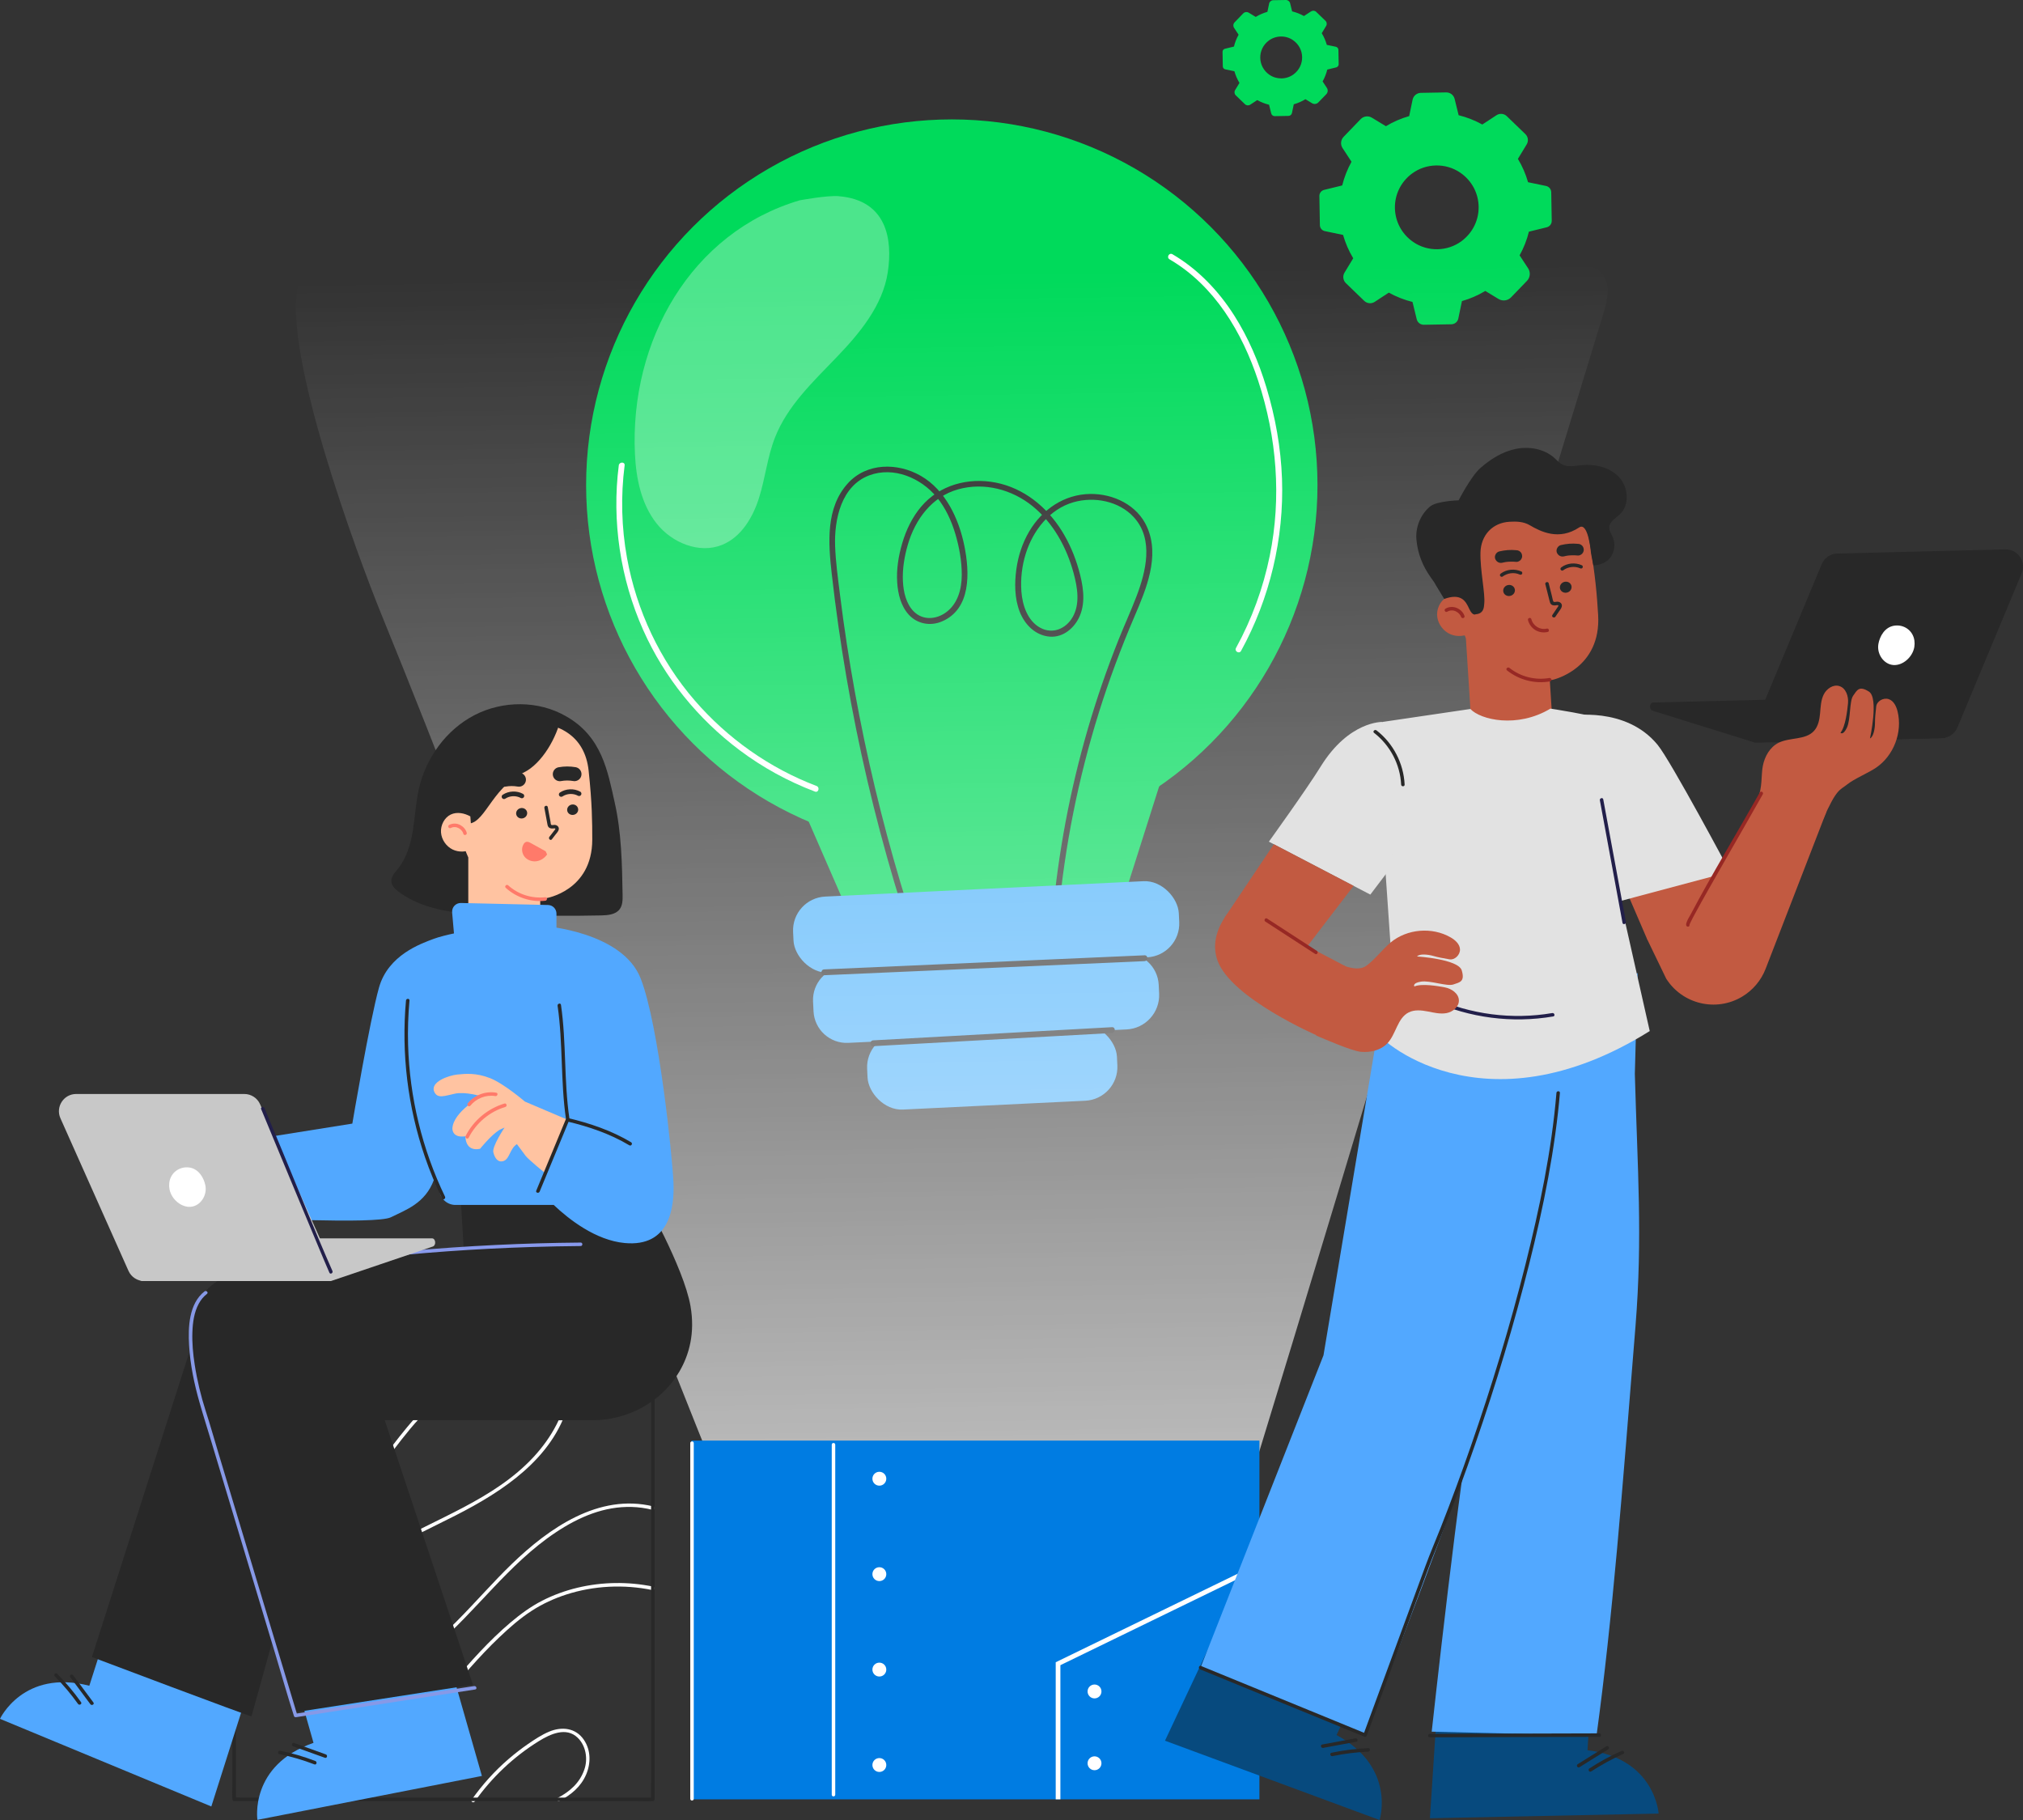 <?xml version="1.0" encoding="UTF-8"?>
<svg xmlns="http://www.w3.org/2000/svg" xmlns:xlink="http://www.w3.org/1999/xlink" id="Capa_2" data-name="Capa 2" viewBox="0 0 769.56 692.31">
  <rect x="0" y="0" width="769.56" height="692.31" fill="#333333" stroke="none"/>
  <defs>
    <style>
      .cls-1 {
        stroke-width: 5.34px;
      }

      .cls-1, .cls-2 {
        stroke: #282828;
        stroke-linecap: round;
        stroke-linejoin: round;
      }

      .cls-1, .cls-2, .cls-3 {
        fill: none;
      }

      .cls-4 {
        fill: url(#Degradado_sin_nombre_3);
      }

      .cls-4, .cls-5, .cls-6, .cls-7, .cls-8, .cls-9, .cls-10, .cls-11, .cls-12, .cls-13, .cls-14, .cls-15, .cls-16, .cls-17, .cls-18, .cls-19, .cls-20 {
        stroke-width: 0px;
      }

      .cls-21 {
        opacity: .3;
      }

      .cls-22 {
        opacity: .68;
      }

      .cls-2, .cls-3 {
        stroke-width: 1.78px;
      }

      .cls-3 {
        stroke: #fff;
        stroke-miterlimit: 10;
      }

      .cls-5 {
        fill: #4bb1fb;
      }

      .cls-6 {
        fill: #282828;
      }

      .cls-7 {
        fill: #8899ec;
      }

      .cls-8 {
        fill: #52a8ff;
      }

      .cls-9 {
        fill: #8799e7;
      }

      .cls-10 {
        fill: #972824;
      }

      .cls-11 {
        fill: #074a7e;
      }

      .cls-12 {
        fill: #221f4a;
      }

      .cls-13 {
        fill: #c8c8c8;
      }

      .cls-14 {
        fill: #c25a41;
      }

      .cls-15 {
        fill: #ff7a6a;
      }

      .cls-16 {
        fill: #fff;
      }

      .cls-17 {
        fill: #e2e2e2;
      }

      .cls-18 {
        fill: #ffc3a1;
      }

      .cls-19 {
        fill: #00da5b;
      }

      .cls-20 {
        fill: #007ce2;
      }
    </style>
    <linearGradient id="Degradado_sin_nombre_3" data-name="Degradado sin nombre 3" x1="368" y1="568.96" x2="361.94" y2="103.83" gradientUnits="userSpaceOnUse">
      <stop offset="0" stop-color="#fff"></stop>
      <stop offset="1" stop-color="#fff" stop-opacity="0"></stop>
    </linearGradient>
  </defs>
  <g id="Capa_1-2" data-name="Capa 1">
    <g>
      <path class="cls-19" d="M527.18,48.02c2.81-1.7,5.79-2.98,8.88-3.86l1.3-6.24c.31-1.49,1.61-2.57,3.13-2.6l9.64-.17c1.52-.03,2.86,1,3.22,2.48l1.52,6.19c3.11.77,6.14,1.95,9.01,3.54l5.4-3.54c1.23-.81,2.86-.65,3.92.37l7.06,6.82c1.06,1.02,1.27,2.64.51,3.9l-3.35,5.52c1.7,2.81,2.98,5.8,3.86,8.88l6.83,1.42c1.15.24,1.97,1.24,1.99,2.41l.19,10.84c.02,1.17-.77,2.2-1.91,2.48l-6.77,1.66c-.77,3.11-1.95,6.14-3.54,9.01l3.24,4.94c.98,1.5.8,3.48-.45,4.77l-6.05,6.27c-1.25,1.29-3.22,1.55-4.75.62l-5.05-3.06c-2.81,1.7-5.8,2.98-8.88,3.86l-1.38,6.63c-.26,1.26-1.36,2.17-2.65,2.19l-10.45.18c-1.29.02-2.42-.85-2.72-2.1l-1.61-6.58c-3.11-.77-6.14-1.95-9.01-3.54l-5.35,3.5c-1.26.83-2.93.67-4.01-.38l-6.97-6.73c-1.09-1.05-1.3-2.71-.52-4l3.31-5.46c-1.7-2.81-2.98-5.8-3.86-8.88l-6.94-1.45c-1.08-.22-1.86-1.16-1.88-2.27l-.19-11.08c-.02-1.1.73-2.07,1.79-2.33l6.89-1.69c.77-3.11,1.95-6.14,3.54-9.01l-3.41-5.21c-.88-1.34-.71-3.11.4-4.27l6.5-6.74c1.11-1.15,2.88-1.38,4.25-.55l5.33,3.23h0ZM537.13,66.02c-8.86,6.6-8.62,19.74.46,26.02,5.5,3.81,13.03,3.67,18.39-.32,8.86-6.6,8.63-19.74-.46-26.02-5.5-3.8-13.03-3.67-18.39.33Z"></path>
      <path class="cls-19" d="M477.69,6.43c1.4-.85,2.9-1.49,4.44-1.93l.65-3.12c.15-.75.81-1.28,1.57-1.3L489.16,0c.76-.01,1.43.5,1.61,1.24l.76,3.09c1.56.38,3.07.97,4.5,1.77l2.7-1.77c.62-.4,1.43-.33,1.96.18l3.53,3.41c.53.51.63,1.32.25,1.95l-1.67,2.76c.85,1.4,1.49,2.9,1.93,4.44l3.41.71c.57.12.99.62,1,1.2l.1,5.42c.01.59-.39,1.1-.95,1.24l-3.39.83c-.38,1.56-.97,3.07-1.77,4.5l1.62,2.47c.49.75.4,1.74-.22,2.39l-3.03,3.13c-.62.65-1.61.77-2.38.31l-2.52-1.53c-1.4.85-2.9,1.49-4.44,1.93l-.69,3.32c-.13.63-.68,1.08-1.32,1.1l-5.22.09c-.64.01-1.21-.42-1.36-1.05l-.81-3.29c-1.56-.38-3.07-.97-4.5-1.77l-2.67,1.75c-.63.41-1.46.34-2.01-.19l-3.48-3.36c-.54-.52-.65-1.35-.26-2l1.66-2.73c-.85-1.4-1.49-2.9-1.93-4.44l-3.47-.72c-.54-.11-.93-.58-.94-1.13l-.1-5.54c0-.55.36-1.03.9-1.16l3.44-.84c.38-1.56.97-3.07,1.77-4.5l-1.71-2.6c-.44-.67-.36-1.56.2-2.13l3.25-3.37c.56-.58,1.44-.69,2.12-.28l2.66,1.61h0ZM482.66,15.43c-4.43,3.3-4.31,9.87.23,13.01,2.75,1.9,6.51,1.84,9.2-.16,4.43-3.3,4.31-9.87-.23-13.01-2.75-1.9-6.51-1.84-9.2.16Z"></path>
      <g>
        <g>
          <path class="cls-5" d="M428.53,391.58l-105.84,5.11c-6.96.34-12.88-5.04-13.22-12l-.18-3.74c-.34-6.96,5.04-12.88,12-13.22l106.27-5.13c6.96-.34,12.88,5.04,13.22,12l.16,3.31c.35,7.2-5.21,13.32-12.41,13.67Z"></path>
          <rect class="cls-5" x="329.86" y="391.43" width="95.14" height="28.99" rx="12.84" ry="12.84" transform="translate(-19.15 18.69) rotate(-2.77)"></rect>
          <circle class="cls-19" cx="362.07" cy="184.53" r="139.11"></circle>
          <polygon class="cls-19" points="305.15 306.81 327.53 358.18 424.01 352.5 444.88 286.73 305.15 306.81"></polygon>
          <path class="cls-6" d="M348.12,353.64c-7.75-23.65-14.21-47.72-19.33-72.08-2.56-12.18-4.78-24.43-6.67-36.73-.95-6.21-1.82-12.43-2.59-18.67s-1.64-12.35-1.85-18.55c-.34-10.09,2.35-22.81,13.02-26.8,9.24-3.45,19.58.99,25.6,8.25,3.33,4.02,5.56,8.87,7.06,13.84s2.54,10.57,2.5,15.92-1.53,10.88-6.03,14.14c-3.72,2.7-8.76,3.07-12.18-.32-2.96-2.93-3.96-7.44-4.17-11.46-.25-4.71.56-9.54,1.88-14.05,2.81-9.58,9.13-18.2,19.1-20.99s20.54.08,28.31,6.37c7.93,6.42,13.03,15.77,15.65,25.53,1.43,5.32,2.52,11.57-.34,16.63-2.55,4.51-7.66,6.71-12.41,4.09s-6.75-8.5-7.13-13.83c-.34-4.84.23-9.73,1.68-14.36,2.73-8.74,9.05-16.93,18.14-19.53,7.85-2.25,17.29-.48,22.94,5.68,7.7,8.38,4.62,20.73,1,30.2-2.1,5.5-4.57,10.85-6.75,16.32-2.24,5.61-4.35,11.28-6.32,16.99-7.84,22.79-13.47,46.33-16.78,70.2-.8,5.78-1.47,11.57-2,17.38-.13,1.42,2.09,1.42,2.22,0,2.39-25.98,7.53-51.7,15.3-76.61,3.89-12.47,8.46-24.7,13.6-36.7,4.44-10.36,9.71-22.8,4.82-33.94-3.68-8.41-12.79-12.79-21.67-12.67-9.83.13-18.22,5.85-23.15,14.18-2.6,4.38-4.23,9.33-4.93,14.37-.74,5.29-.71,11.12,1.23,16.16s6.04,9.16,11.53,9.57c5.14.38,9.47-3.41,11.38-7.93,2.37-5.62,1.15-12.06-.46-17.71-1.47-5.14-3.6-10.13-6.44-14.66-5.69-9.06-14.38-16.18-25.03-18.29-10.49-2.07-21.48.87-28.48,9.2-3.36,4-5.66,8.79-7.13,13.78s-2.26,9.98-1.94,14.97c.28,4.34,1.4,8.97,4.39,12.27,3.19,3.52,8.16,4.44,12.5,2.64,11.36-4.72,10.69-18.85,8.65-28.87s-7.04-21.1-16.56-26.57c-8.81-5.06-20.56-5.05-27.73,2.83-8.48,9.32-7.47,22.66-6.17,34.26,1.49,13.26,3.37,26.47,5.63,39.62,4.52,26.26,10.58,52.25,18.15,77.8,1.86,6.27,3.81,12.52,5.85,18.73.44,1.35,2.59.77,2.14-.59h0Z"></path>
          <rect class="cls-5" x="301.67" y="338.12" width="146.9" height="28.99" rx="12.84" ry="12.84" transform="translate(-16.58 18.52) rotate(-2.77)"></rect>
          <path class="cls-6" d="M313.52,370.96c31.63-1.39,63.27-2.78,94.9-4.17,8.99-.4,17.98-.79,26.97-1.19,1.43-.06,1.43-2.29,0-2.22-31.63,1.39-63.27,2.78-94.9,4.17-8.99.4-17.98.79-26.97,1.19-1.43.06-1.43,2.29,0,2.22h0Z"></path>
          <path class="cls-6" d="M332.17,397.95c23.62-1.3,47.25-2.61,70.87-3.91,6.65-.37,13.31-.73,19.96-1.1,1.42-.08,1.43-2.3,0-2.22-23.62,1.3-47.25,2.61-70.87,3.91-6.65.37-13.31.73-19.96,1.1-1.42.08-1.43,2.3,0,2.22h0Z"></path>
          <path class="cls-16" d="M444.88,98.63c17.1,9.98,27.68,27.84,33.74,46.21,7.08,21.46,8.93,44.45,4.39,66.63-2.5,12.24-6.82,24.06-12.83,35.01-.69,1.26,1.23,2.38,1.92,1.12,10.93-19.92,16.39-42.77,15.58-65.49-.42-11.75-2.53-23.47-5.93-34.72-2.9-9.61-6.88-18.98-12.29-27.46-5.99-9.38-13.81-17.59-23.46-23.23-1.24-.72-2.36,1.2-1.12,1.92h0Z"></path>
          <g class="cls-21">
            <path class="cls-16" d="M319.14,74.64c18.11,1.52,20.52,16.28,18.57,28.97-1.95,12.69-10.7,23.17-19.6,32.42-8.9,9.25-18.58,18.39-23.28,30.34-2.89,7.35-3.7,15.34-6.05,22.87-2.35,7.54-6.8,15.08-14.12,18.03-8.68,3.5-19.08-.8-24.88-8.14-5.81-7.34-7.79-17.01-8.24-26.36-2.07-43.06,21.34-84.4,62.69-96.58,0,0,10.39-1.94,14.9-1.57Z"></path>
          </g>
        </g>
        <g class="cls-22">
          <path class="cls-4" d="M610.84,106.54c-2.06-5.4-7.63-5.96-12.2-5.78l-485.2,8.11c-6.14,24.66,22.37,102.08,31.69,124.93,45.37,111.32,83.76,220.51,129.13,331.84l200.06,1.94c46.98-153.19,88.52-294.68,135.49-447.87,1.3-4.22,2.58-9.1,1.03-13.17Z"></path>
        </g>
        <g>
          <rect class="cls-20" x="263.05" y="547.98" width="216.04" height="136.46"></rect>
          <path class="cls-16" d="M316.4,549.54v133.13c0,.86,1.33.86,1.33,0v-51.86c0-17.29,0-34.57,0-51.86,0-9.81,0-19.61,0-29.42,0-.86-1.33-.86-1.33,0h0Z"></path>
          <polyline class="cls-3" points="402.49 684.44 402.49 632.85 479.09 595.59"></polyline>
          <path class="cls-16" d="M262.58,548.93v135.31c0,.86,1.33.86,1.33,0v-135.31c0-.86-1.33-.86-1.33,0h0Z"></path>
          <g>
            <path class="cls-16" d="M337.15,562.48c0,1.46-1.18,2.64-2.64,2.64s-2.64-1.18-2.64-2.64,1.18-2.64,2.64-2.64,2.64,1.18,2.64,2.64Z"></path>
            <path class="cls-16" d="M337.15,598.78c0,1.46-1.18,2.64-2.64,2.64s-2.64-1.18-2.64-2.64,1.18-2.64,2.64-2.64,2.64,1.18,2.64,2.64Z"></path>
            <path class="cls-16" d="M337.15,635.08c0,1.46-1.18,2.64-2.64,2.64s-2.64-1.18-2.64-2.64,1.18-2.64,2.64-2.64,2.64,1.18,2.64,2.64Z"></path>
            <path class="cls-16" d="M337.15,671.38c0,1.46-1.18,2.64-2.64,2.64s-2.64-1.18-2.64-2.64,1.18-2.64,2.64-2.64,2.64,1.18,2.64,2.64Z"></path>
            <path class="cls-16" d="M419,670.72c0,1.46-1.18,2.64-2.64,2.64s-2.64-1.18-2.64-2.64,1.18-2.64,2.64-2.64,2.64,1.18,2.64,2.64Z"></path>
            <path class="cls-16" d="M419,643.4c0,1.46-1.18,2.64-2.64,2.64s-2.64-1.18-2.64-2.64,1.18-2.64,2.64-2.64,2.64,1.18,2.64,2.64Z"></path>
          </g>
        </g>
        <path class="cls-16" d="M235.39,177.02c-2.72,21.24.59,43.1,9.29,62.65,8.04,18.07,20.83,33.8,36.63,45.66,8.78,6.59,18.46,11.89,28.72,15.78,1.34.51,1.92-1.64.59-2.14-17.84-6.76-33.85-18.08-46.32-32.5-13.29-15.37-22.15-34.26-25.78-54.24-2.11-11.6-2.41-23.51-.91-35.21.18-1.42-2.04-1.4-2.22,0h0Z"></path>
      </g>
      <g>
        <path class="cls-16" d="M97.68,580c12.27,4.61,25.68-.91,35.07-9.05,10.44-9.05,17.39-21.23,26.69-31.32,5.16-5.6,11.1-10.63,18.18-13.6.78-.33.44-1.62-.35-1.29-12.13,5.09-20.58,15.5-28.38,25.68-8.16,10.66-16.68,22.2-29.56,27.38-6.78,2.73-14.34,3.52-21.28.91-.8-.3-1.15.99-.35,1.29h0Z"></path>
        <path class="cls-16" d="M216.16,527.34c-1.08,10.21-6.31,19.44-13.19,26.88-7.5,8.1-16.91,14-26.6,19.13-18.84,9.97-40.23,17.89-53.68,35.33-5.58,7.24-10.75,18.55-4.36,26.91,5.12,6.7,14.74,6.9,22.22,4.99,9.32-2.37,17.75-8.28,24.96-14.44,7.86-6.7,14.78-14.42,21.88-21.9,7.36-7.76,15.01-15.33,23.94-21.29s18.53-10.03,29.03-9.73c2.64.07,5.24.45,7.8,1.08.83.2,1.19-1.08.35-1.29-20.72-5.06-39.68,8.25-53.84,21.92s-26.93,31.19-45.21,40.67c-7.47,3.88-17.39,6.91-25.47,2.93-4.2-2.07-6.89-6.14-7.21-10.82-.35-5.2,1.73-10.38,4.47-14.7,5.65-8.9,14.16-15.75,23.01-21.28,9.34-5.84,19.4-10.36,29.19-15.36,17.89-9.13,36.86-21.56,42.7-42.03.65-2.29,1.08-4.62,1.33-6.99.09-.85-1.25-.85-1.33,0h0Z"></path>
        <path class="cls-16" d="M248.52,603.53c-9.51-1.96-19.42-1.84-28.87.42-4.63,1.11-9.14,2.75-13.39,4.92s-8.32,5.13-12.07,8.31c-16.33,13.84-28.27,31.93-43.63,46.74-8.38,8.08-17.84,15.23-28.75,19.51-.79.31-.45,1.6.35,1.29,19.16-7.5,33.28-23.09,46.35-38.37,6.89-8.05,13.7-16.2,21.39-23.51,3.86-3.67,7.92-7.26,12.41-10.15,4.06-2.62,8.48-4.66,13.08-6.15,10.53-3.4,21.94-3.94,32.77-1.71.84.17,1.2-1.11.35-1.29h0Z"></path>
        <path class="cls-16" d="M180.6,685.26c6.49-9.17,14.79-17.02,24.34-22.94,4.37-2.71,10.46-5.56,14.83-1.3,3.14,3.05,3.92,8.03,2.52,12.08-1.76,5.1-5.46,8.32-10.11,10.8-.76.4-.08,1.56.67,1.15,4.41-2.35,8.13-5.39,10.13-10.08,1.81-4.26,1.81-9.18-.83-13.12-3.09-4.62-8.43-5.2-13.3-3.14-2.83,1.19-5.44,2.93-7.96,4.66s-5.1,3.72-7.49,5.78c-5.27,4.55-9.95,9.75-13.97,15.44-.5.7.66,1.37,1.15.67h0Z"></path>
        <path class="cls-6" d="M248.34,683.77H91.49c-.67,0-1.47-.12-2.13,0-.08.02-.19,0-.27,0l.67.67v-156.85c0-.67.12-1.47,0-2.13-.02-.08,0-.19,0-.27l-.67.67h139.75c4.35,0,8.69,0,13.04,0h4.06c.67,0,1.47.12,2.13,0,.08-.02.19,0,.27,0l-.67-.67v152.79c0,2.05-.1,4.14,0,6.19,0,.09,0,.18,0,.27,0,.86,1.33.86,1.33,0v-139.75c0-4.35,0-8.69,0-13.04,0-2.05.1-4.14,0-6.19,0-.09,0-.18,0-.27,0-.36-.31-.67-.67-.67-5.3,0-10.6,0-15.9,0-12.68,0-25.36,0-38.04,0h-45.99c-13.28,0-26.55,0-39.83,0-4.35,0-8.69,0-13.04,0-2.05,0-4.14-.1-6.19,0-.09,0-.18,0-.27,0-.36,0-.67.31-.67.67v152.79c0,2.05-.1,4.14,0,6.19,0,.09,0,.18,0,.27,0,.36.31.67.67.67h15.9c12.68,0,25.36,0,38.04,0h98.86c2.05,0,4.14.1,6.19,0,.09,0,.18,0,.27,0,.86,0,.86-1.33,0-1.33Z"></path>
      </g>
      <g>
        <g>
          <path class="cls-6" d="M236.84,340.41c-.2-11.82-.42-23.74-3.03-35.28-2.61-11.53-4.76-24.93-18.48-32.67-10.47-6.07-24.04-6.02-34.79-.46-10.75,5.55-18.53,16.25-21.2,28.05-1.17,5.17-1.42,10.51-2.27,15.74-.85,5.24-2.37,10.53-5.69,14.67-1.18,1.47-2.66,3.02-2.51,4.89.13,1.56,1.38,2.77,2.61,3.72,3.54,2.73,7.68,4.6,11.96,5.9,9.12,2.76,18.79,2.95,28.32,3.11,12.32.21,24.64.42,36.96.13,2.55-.06,5.47-.32,7-2.36,1.14-1.51,1.15-3.56,1.12-5.45Z"></path>
          <g>
            <path class="cls-18" d="M205.51,334.09v23.94h-27.37v-31.89l27.37,7.95Z"></path>
            <g>
              <path class="cls-18" d="M207.65,341.68s17.62-2.73,17.65-22.3c0-6.69-.05-13.78-1.38-26.23-1.43-13.39-11.48-18.91-25.8-18.62l-1.42.03c-15.33,1.15-24.96,9.47-23.34,23.82l1.72,13.83s-1.26,30.2,32.57,29.49"></path>
              <path class="cls-6" d="M219.95,307.85c.06,1.09-.83,2.05-1.99,2.13-1.16.08-2.15-.73-2.21-1.83-.06-1.09.83-2.05,1.98-2.14,1.16-.08,2.15.73,2.21,1.83Z"></path>
              <path class="cls-6" d="M200.54,309.2c.06,1.09-.83,2.05-1.99,2.13-1.16.09-2.15-.73-2.21-1.83-.06-1.09.83-2.05,1.99-2.14,1.16-.09,2.15.73,2.21,1.83Z"></path>
            </g>
            <path class="cls-2" d="M191.73,303.05c1.98-1.32,4.7-1.44,6.79-.3"></path>
            <path class="cls-2" d="M213.49,302.2c1.98-1.32,4.7-1.44,6.79-.3"></path>
            <path class="cls-1" d="M212.96,294.48c1.84-.34,3.73-.34,5.57-.02"></path>
            <path class="cls-1" d="M191.83,296.59c1.84-.34,3.73-.34,5.57-.02"></path>
            <path class="cls-6" d="M177,313.27c7.46,1.15,9.28-13.12,22.23-19.41,6.99-3.39,12.74-13.54,14.26-21.33,0,0-17.09-9.46-30.99.33-13.9,9.78-14.76,27.61-14.76,27.61l9.25,12.81Z"></path>
            <path class="cls-18" d="M178.93,310.54c-2.29-1.25-5.1-1.83-7.46-.71-2.41,1.15-3.91,4.04-3.71,6.82.21,2.79,2.02,5.32,4.42,6.49,2.41,1.16,5.31.99,7.67-.27l-.93-12.33Z"></path>
            <path class="cls-15" d="M177.55,316.79c-.31-1.24-1.28-2.31-2.38-2.92-1.37-.76-2.94-.79-4.33-.08-.32.16-.41.61-.24.91.19.33.59.4.91.24,1.01-.51,2.11-.42,3.05.12.44.25.81.57,1.14.98.26.31.46.71.56,1.11.21.83,1.49.48,1.29-.35h0Z"></path>
            <path class="cls-15" d="M207.44,341.29c-5.1.57-10.3-1.06-14.11-4.51-.63-.58-1.58.37-.94.94,4.05,3.68,9.6,5.52,15.05,4.91.84-.09.85-1.43,0-1.33h0Z"></path>
            <path class="cls-6" d="M207.09,307.36c.25,1.33.49,2.66.74,3.98.13.68.25,1.37.38,2.05.1.56.21,1.1.7,1.45.38.26.85.33,1.3.31.18,0,.98-.16,1.06.09.05.17-.38.63-.45.72-.18.23-.36.47-.54.7-.43.55-.86,1.11-1.29,1.66-.52.67.42,1.62.94.94.45-.58.9-1.17,1.35-1.75.39-.51.88-1.02,1.15-1.61.5-1.11-.27-2.03-1.4-2.13-.32-.03-1.11.19-1.36-.04-.19-.17-.2-.83-.24-1.06-.07-.38-.14-.76-.21-1.14-.28-1.52-.57-3.04-.85-4.55-.16-.84-1.44-.49-1.29.35h0Z"></path>
            <path class="cls-15" d="M199.13,321.16c.25-.43.62-.82,1.1-.93.58-.14,1.16.16,1.68.45,1.89,1.04,3.77,2.09,5.66,3.13l.55,1.21c-.95,1.38-2.46,2.38-4.12,2.59-1.66.21-3.43-.44-4.47-1.75-1.04-1.31-1.25-3.26-.39-4.7Z"></path>
          </g>
        </g>
        <path class="cls-12" d="M214.7,454.04c11.15,2.51,21.22,8.7,28.53,17.48.55.66,1.49-.29.94-.94-7.44-8.94-17.77-15.27-29.12-17.82-.84-.19-1.19,1.1-.35,1.29h0Z"></path>
        <g>
          <path class="cls-8" d="M97.92,692.24s-3.15-20.76,21.34-29.29l-5.08-17.88,56.78-12.73,12.36,43.2-85.4,16.7Z"></path>
          <path class="cls-6" d="M106.28,667.23c4.54.94,9,2.25,13.33,3.91.8.31,1.15-.98.35-1.29-4.33-1.66-8.79-2.96-13.33-3.91-.84-.17-1.2,1.11-.35,1.29h0Z"></path>
          <path class="cls-6" d="M111.51,664.29c4.03,1.45,8.06,2.89,12.09,4.34.81.29,1.16-1,.35-1.29-4.03-1.45-8.06-2.89-12.09-4.34-.81-.29-1.16,1-.35,1.29h0Z"></path>
        </g>
        <g>
          <path class="cls-8" d="M0,653.82s8.86-19.04,33.98-12.59l5.66-17.71,54.35,20.8-13.6,42.83L0,653.82Z"></path>
          <path class="cls-6" d="M20.84,637.65c3.22,3.26,6.18,6.76,8.84,10.49.49.69,1.65.03,1.15-.67-2.72-3.82-5.75-7.43-9.05-10.77-.6-.61-1.55.33-.94.94h0Z"></path>
          <path class="cls-6" d="M26.71,637.95c2.56,3.43,5.11,6.87,7.67,10.3.51.68,1.67.02,1.15-.67-2.56-3.43-5.11-6.87-7.67-10.3-.51-.68-1.67-.02-1.15.67h0Z"></path>
        </g>
        <g>
          <path class="cls-6" d="M124.62,548.73l-28.95,104.14c-1.06-.04-60.7-22.56-60.7-22.56l41.63-130.3,63.96-12.71-15.94,61.44Z"></path>
          <path class="cls-6" d="M175.12,453.47l1.23,20.95s-74.43,4.27-87.41,9.68c-12.98,5.41-16.99,12.64-15.9,32.11,1.08,19.46,38.73,135.18,38.73,135.18l68.13-10.54-33.55-100.64,78.85.04c13.56,0,26.43-6.85,33.26-18.56,3.75-6.43,5.97-14.64,4.22-24.82-2.57-14.91-18.13-42.01-18.13-42.01l-69.42-1.38Z"></path>
          <path class="cls-9" d="M180.39,641.35c-7.71,1.19-15.42,2.39-23.13,3.58-12.19,1.89-24.38,3.77-36.57,5.66-2.81.43-5.62.87-8.43,1.3l.82.47c-1.88-6.26-3.77-12.52-5.65-18.78-4.1-13.63-8.21-27.26-12.31-40.9s-7.99-26.55-11.99-39.83c-1.64-5.45-3.19-10.93-4.94-16.35s-3.21-11.5-4.12-17.38c-.64-4.11-1.03-8.29-.88-12.45.13-3.67.66-7.53,2.44-10.8.78-1.44,1.81-2.69,3.1-3.7.68-.53-.27-1.47-.94-.94-5.94,4.64-6.27,13.66-5.86,20.53.43,7.39,1.97,14.73,4,21.83,1.45,5.09,3.07,10.14,4.59,15.21,3.82,12.68,7.64,25.37,11.46,38.05,4.27,14.18,8.54,28.36,12.81,42.54,2.31,7.66,4.49,15.37,6.92,22.99.04.11.07.23.1.34.11.37.46.52.82.47,7.71-1.19,15.42-2.39,23.13-3.58,12.19-1.89,24.38-3.77,36.57-5.66,2.81-.43,5.62-.87,8.43-1.3.85-.13.49-1.42-.35-1.29h0Z"></path>
          <path class="cls-7" d="M220.88,472.65c-21.51.18-43,1.21-64.43,3.11-6.1.54-12.19,1.15-18.27,1.83-.84.09-.85,1.43,0,1.33,21.37-2.39,42.84-3.93,64.34-4.59,6.12-.19,12.24-.31,18.36-.36.86,0,.86-1.34,0-1.33h0Z"></path>
        </g>
        <g>
          <path class="cls-8" d="M256.19,449.86c-.39-9.54-5.54-60-12.49-77.7-6.95-17.7-36.55-19.96-37.32-19.95-11.21,6.43-25.36,8.57-28.43,1.8,0,0-8.8,1.55-12.99,3.12-4.88,1.83-17.31,6.15-20.79,18.53-3.49,12.37-10.14,51.74-10.14,51.74l-31.61,5.04-9.89,30.7s50.6,2.68,56.17-.11,13.07-5.23,16.38-14.29c.1-.27.2-.56.3-.85l1.81,5.25c.46,2.99,3.04,5.2,6.07,5.2h37.38c5.78,5.48,15.97,13.47,27.04,14.49,17.05,1.57,18.9-13.42,18.51-22.96Z"></path>
          <g>
            <path class="cls-18" d="M105.32,433.13l-17.59.63s-10.16-2.83-15.8-2.45c-5.65.38-9.02,2.36-11.83,4.03s-8.37,7.04-5.1,9.74c2.24,1.85,4.16-.35,7.38-2.79,3.23-2.44,9.44-3.31,9.44-3.31,0,0-7.12,9.8-4.77,15.68,0,0,1.37,3.57,5.77.64,0,0,2.33,5.51,7.06,1.95,0,0,1.5-6.28,3.62-9.66l1.38-1.6s-1.3,8.52.13,10.32c1.43,1.8,3.37,2.95,5.01,1.26,1.64-1.69,1.9-4.89,3.59-7.47,0,0,3.4.72,4.88,1.43,6.67,3.18,7.8,0,7.8,0,0,0-.07-3.13-.45-8.4-.42-5.99-.54-10.02-.54-10.02Z"></path>
            <path class="cls-15" d="M69.6,443.97c.85-3.5,3.63-6.38,7.11-7.34.83-.23.48-1.52-.35-1.29-3.91,1.07-7.09,4.33-8.04,8.27-.2.83,1.08,1.19,1.29.35h0Z"></path>
            <path class="cls-15" d="M74.19,455.22c.2-6.29,3.02-12.29,7.7-16.49.64-.57-.31-1.52-.94-.94-4.94,4.43-7.88,10.81-8.09,17.44-.03.86,1.31.86,1.33,0h0Z"></path>
          </g>
          <path class="cls-15" d="M95.61,438.97c-3.66.11-7.17,1.79-9.42,4.71s-3.13,6.77-2.16,10.24c.41,1.48,1.3,2.93,2.75,3.57,1.24.55,2.84.52,3.9-.42,1.26-1.12,1.11-2.83,1.68-4.28.77-1.95,3.14-1.75,4.77-1.12,1.97.77,3.82,2.14,6.05,1.95,1.59-.14,3.03-.97,3.54-2.53.27-.82-1.02-1.17-1.29-.35-.48,1.47-2.33,1.76-3.66,1.46-1.58-.37-2.95-1.32-4.46-1.87-2.26-.83-5.18-.55-6.18,1.95-.47,1.18-.33,2.9-1.34,3.79-1.31,1.16-3.18.08-3.92-1.17-1.6-2.7-.9-6.6.57-9.19,1.87-3.29,5.41-5.29,9.17-5.4.86-.02.86-1.36,0-1.33h0Z"></path>
          <path class="cls-6" d="M216.58,425.27c-2.08-14.27-1.11-28.77-3.18-43.04-.12-.85-1.41-.49-1.29.35,2.08,14.27,1.11,28.77,3.18,43.04.12.85,1.41.49,1.29-.35h0Z"></path>
          <g>
            <path class="cls-18" d="M215.88,425.92l-16.2-6.89s-8-6.87-13.27-8.93c-5.27-2.05-9.17-1.69-12.42-1.37-3.26.33-10.57,2.82-8.75,6.66,1.24,2.62,3.91,1.45,7.87.61,3.96-.84,9.96,1.01,9.96,1.01,0,0-10.6,5.85-10.97,12.18,0,0-.28,3.81,4.95,3.03,0,0-.23,5.97,5.57,4.76,0,0,4.02-5.05,7.38-7.21l1.93-.86s-4.8,7.16-4.26,9.4,1.8,4.11,4,3.27c2.2-.83,2.35-4.76,4.97-6.37,0,0,2.35,3.14,3.32,4.46.97,1.32,7.46,6.62,7.46,6.62,0,0,2.8-6.15,4.7-11.08,2.16-5.6,3.77-9.3,3.77-9.3Z"></path>
            <path class="cls-15" d="M178.9,420.61c2.25-2.79,5.97-4.28,9.52-3.68.84.14,1.2-1.14.35-1.29-4.01-.68-8.26.84-10.82,4.02-.53.66.4,1.61.94.94h0Z"></path>
            <path class="cls-15" d="M178.29,432.76c2.84-5.6,7.93-9.89,13.95-11.7.82-.25.47-1.53-.35-1.29-6.34,1.9-11.76,6.41-14.75,12.32-.39.76.76,1.44,1.15.67h0Z"></path>
          </g>
          <path class="cls-6" d="M240.07,434.49c-7.43-4.43-15.62-7.21-24.01-9.21-.38-.09-.68.12-.82.47-3.28,7.93-6.57,15.86-9.85,23.79-.47,1.13-.93,2.25-1.4,3.38-.33.79.96,1.14,1.29.35,3.28-7.93,6.57-15.86,9.85-23.79.47-1.13.93-2.25,1.4-3.38l-.82.47c8.28,1.97,16.35,4.7,23.69,9.08.74.44,1.41-.71.67-1.15h0Z"></path>
          <path class="cls-6" d="M169.29,455.19c-8.69-18.01-13.5-37.83-14.05-57.82-.16-5.6.03-11.21.53-16.79.08-.86-1.26-.85-1.33,0-1.82,20.09.67,40.52,7.23,59.59,1.84,5.35,4.01,10.59,6.47,15.69.37.77,1.52.1,1.15-.67h0Z"></path>
          <path class="cls-8" d="M171.99,347.05l.71,8.06c.08.93.56,1.79,1.32,2.35l12.69,9.37c.99.73,2.3.85,3.41.3l19.74-9.81c1.11-.55,1.82-1.69,1.82-2.94v-6.86c0-1.78-1.42-3.24-3.2-3.28l-33.14-.76c-1.95-.04-3.51,1.62-3.34,3.57Z"></path>
        </g>
        <g>
          <path class="cls-13" d="M118.82,487.29h-63.96c-2.59,0-4.94-1.52-5.99-3.89l-25.88-58.03c-1.94-4.34,1.24-9.24,5.99-9.24h63.96c2.59,0,4.94,1.52,5.99,3.89l25.88,58.03c1.94,4.34-1.24,9.24-5.99,9.24Z"></path>
          <path class="cls-13" d="M53.22,487.29h72.66l38.84-13.16c1.29-.55.99-3.07-.36-3.08h-73.42l-37.72,16.24Z"></path>
          <path class="cls-12" d="M99.35,421.9c7.35,17.68,14.65,35.39,22.06,53.04,1.29,3.06,2.56,6.14,3.9,9.18.35.78,1.5.11,1.15-.67-6.53-14.81-12.52-29.88-18.73-44.82-2.37-5.69-4.73-11.39-7.1-17.08-.32-.78-1.62-.44-1.29.35h0Z"></path>
          <path class="cls-16" d="M71.83,444.08c-3.65-.41-7,2.04-7.44,5.86-.09.8-.06,1.63.09,2.44.75,3.87,4.59,7.03,8.17,6.66,3.58-.37,6.24-4.28,5.47-8.15-.56-2.8-2.54-6.4-6.3-6.82Z"></path>
        </g>
      </g>
      <g>
        <g>
          <path class="cls-11" d="M524.8,692.31s6.44-19.99-16.37-32.33l7.88-16.84-54.01-21.67-19.13,40.66,81.62,30.17Z"></path>
          <path class="cls-6" d="M520.48,664.96c-4.69.21-9.36.79-13.96,1.75-.84.17-.48,1.46.35,1.29,4.49-.93,9.03-1.49,13.61-1.7.86-.04.86-1.37,0-1.33h0Z"></path>
          <path class="cls-6" d="M515.61,661.24c-4.21.78-8.42,1.56-12.63,2.34-.84.16-.49,1.44.35,1.29,4.21-.78,8.42-1.56,12.63-2.34.84-.16.49-1.44-.35-1.29h0Z"></path>
        </g>
        <g>
          <path class="cls-11" d="M630.95,689.85s-1.32-20.96-27.06-24.1l1.17-18.55-58.19-.41-2.92,44.84,87-1.78Z"></path>
          <path class="cls-6" d="M616.83,666.02c-4.24,1.89-8.32,4.11-12.2,6.65-.72.47-.05,1.62.67,1.15,3.88-2.54,7.96-4.76,12.2-6.65.78-.35.11-1.5-.67-1.15h0Z"></path>
          <path class="cls-6" d="M611.09,664.25c-3.63,2.27-7.26,4.53-10.9,6.8-.73.45-.06,1.61.67,1.15,3.63-2.27,7.26-4.53,10.9-6.8.73-.45.06-1.61-.67-1.15h0Z"></path>
        </g>
        <g>
          <path class="cls-8" d="M622.95,370.22l-1.05,38.26c1.01,36.51,2.99,61.8.25,95.99-5.24,65.24-8.66,110.38-14.83,155.75l-62.69-1.53s11.04-101.3,16.18-125.35l6.17-155.63,31.41-4.29,24.56-3.21Z"></path>
          <g>
            <path class="cls-7" d="M582.13,446.98s0-.04,0-.02v.02Z"></path>
            <path class="cls-8" d="M524.74,388.44l-21.28,127.1-46.77,118.81,62.59,25.66s42.37-108.48,46.34-126.45c3.9-17.63,16.3-85.84,16.51-86.61l.84-43.67-58.23-14.84Z"></path>
          </g>
          <path class="cls-6" d="M592.08,415.73c-1.84,22.04-6.42,43.85-11.79,65.27-5.85,23.34-12.88,46.38-20.78,69.11-3.63,10.44-7.45,20.82-11.51,31.1-1.88,4.78-3.93,9.49-5.7,14.31-4.19,11.4-8.39,22.8-12.58,34.19-3.63,9.87-7.26,19.74-10.89,29.61-.06.17-.13.34-.19.51l.82-.47c-7.06-2.89-14.11-5.79-21.17-8.68-11.24-4.61-22.48-9.21-33.72-13.82-2.57-1.05-5.14-2.11-7.7-3.16-.79-.33-1.14.97-.35,1.29,7.06,2.89,14.11,5.79,21.17,8.68,11.24,4.61,22.48,9.21,33.72,13.82,2.57,1.05,5.14,2.11,7.7,3.16.35.14.71-.16.82-.47,3.08-8.39,6.17-16.77,9.25-25.16,4.52-12.28,9.04-24.56,13.55-36.84,1.27-3.45,2.61-6.83,4-10.24,4.05-9.97,7.86-20.03,11.48-30.16,8.06-22.54,15.25-45.41,21.34-68.57,5.72-21.74,10.63-43.84,13.14-66.2.27-2.42.51-4.85.71-7.28.07-.86-1.26-.85-1.33,0h0Z"></path>
        </g>
        <g>
          <g>
            <path class="cls-14" d="M589.01,250.21c.05.73,1.61,25.34,1.61,25.34l-30.78,1.95-2.36-37.08,31.53,9.79Z"></path>
            <path class="cls-14" d="M590.72,258.57s18.51-4.07,17.21-24.79c-.44-7.08-.98-14.58-3.23-27.67-2.42-14.07-13.44-19.25-28.61-17.98l-1.51.13c-16.18,2.25-25.84,11.69-23.15,26.78l2.75,14.52s.7,32.05,36.52,29.03"></path>
            <path class="cls-6" d="M597.83,223.06c.14,1.15-.74,2.22-1.96,2.39-1.22.17-2.33-.63-2.47-1.78-.14-1.15.74-2.23,1.96-2.39,1.22-.17,2.33.63,2.47,1.79Z"></path>
            <path class="cls-6" d="M576.27,224.31c.14,1.15-.74,2.22-1.96,2.39-1.22.17-2.33-.63-2.47-1.79-.14-1.15.74-2.23,1.96-2.39,1.22-.17,2.33.63,2.47,1.79Z"></path>
            <path class="cls-6" d="M571.58,219.32c1.84-1.37,4.39-1.73,6.51-.78.33.15.72.09.91-.24.17-.29.09-.76-.24-.91-2.53-1.14-5.61-.9-7.85.78-.29.21-.44.58-.24.91.17.28.62.46.91.24h0Z"></path>
            <path class="cls-6" d="M594.6,216.96c1.84-1.37,4.39-1.73,6.51-.78.33.15.72.09.91-.24.17-.29.09-.76-.24-.91-2.53-1.14-5.61-.9-7.85.78-.29.21-.44.58-.24.91.17.28.62.46.91.24h0Z"></path>
            <path class="cls-6" d="M594.94,211.63c.58-.14,1.17-.26,1.76-.34l-.59.08c1.38-.18,2.76-.2,4.14-.06.53.06,1.21-.29,1.57-.65.39-.39.68-1.02.65-1.57s-.21-1.17-.65-1.57l-.45-.35c-.35-.2-.72-.3-1.12-.3-2.17-.23-4.38-.04-6.5.47-1.13.28-1.92,1.62-1.55,2.74s1.52,1.85,2.74,1.55h0Z"></path>
            <path class="cls-6" d="M571.5,214.05c.58-.14,1.17-.26,1.76-.34l-.59.08c1.38-.18,2.76-.2,4.14-.06.53.06,1.21-.29,1.57-.65.39-.39.68-1.02.65-1.57s-.21-1.17-.65-1.57l-.45-.35c-.35-.2-.72-.3-1.12-.3-2.17-.23-4.38-.04-6.5.47-1.13.28-1.92,1.62-1.55,2.74s1.52,1.85,2.74,1.55h0Z"></path>
            <path class="cls-14" d="M558.17,227.53c-2.52-1.17-5.53-1.6-7.95-.26-2.48,1.38-3.88,4.54-3.47,7.47.41,2.93,2.5,5.5,5.13,6.57,2.63,1.07,5.7.7,8.12-.8"></path>
            <path class="cls-10" d="M557.1,234.3c-.41-1.29-1.47-2.36-2.68-2.93-1.48-.7-3.13-.68-4.55.16-.74.44-.07,1.59.67,1.15,1.02-.6,2.22-.65,3.28-.12.49.24.92.56,1.29.95.18.19.29.33.42.55.14.24.21.38.28.59.26.82,1.55.47,1.29-.35h0Z"></path>
            <path class="cls-10" d="M589.34,257.9c-5.3.94-10.92-.48-15.13-3.84-.67-.53-1.62.41-.94.94,4.62,3.68,10.61,5.21,16.43,4.18.84-.15.49-1.44-.35-1.29h0Z"></path>
            <path class="cls-6" d="M587.85,222.22c.36,1.42.72,2.84,1.08,4.25.17.69.35,1.38.52,2.07.14.54.26,1.1.74,1.44.41.29.94.34,1.43.3.21-.02,1.11-.25,1.21.04.08.2-.35.71-.45.86-.2.29-.4.58-.59.88-.42.62-.83,1.23-1.25,1.85-.48.71.67,1.38,1.15.67.44-.65.88-1.3,1.32-1.94.38-.55.88-1.13,1.07-1.79.37-1.25-.67-2.04-1.82-1.97-.43.02-1.19.32-1.39-.18-.26-.65-.36-1.43-.54-2.11-.4-1.57-.8-3.14-1.19-4.71-.21-.83-1.5-.48-1.29.35h0Z"></path>
            <path class="cls-6" d="M546.23,222.64c-.45-.97-1.42-2.22-2.14-3.26-2.93-4.17-4.82-8.86-5.28-14.23-.39-4.63,1.57-9.41,5.11-12.43,2.57-2.19,10.96-2.41,10.96-2.41,0,0,4.65-9.05,8.14-12.16,3.88-3.46,8.44-6.33,13.53-7.38,5.09-1.05,10.77-.08,14.67,3.36,1.01.89,1.9,1.94,3.1,2.55,2.17,1.11,4.77.53,7.2.28,5.19-.54,10.85.73,14.39,4.56,3.54,3.83,4.1,10.5.32,14.1-1.57,1.49-3.88,2.68-4.04,4.84-.1,1.41.81,2.66,1.35,3.96.99,2.4.69,5.3-.79,7.44-1.42,2.06-4.08,3.15-6.65,3.2l-.87-4.6s-.98-12.16-4.52-9.82c-7.68,5.08-14.61,1.6-18.81-.87-2.32-1.36-4.99-1.46-7.67-1.3-6.52.37-10.88,5.14-11.05,11.68-.18,6.69,1.88,15.77,1.43,19.5-.11.95.03,3.79-3.25,4,0,0-1.14.84-2.48-2.1-1.34-2.94-3.05-6.02-9.49-3.72l-3.16-5.19Z"></path>
          </g>
          <path class="cls-10" d="M588.4,239.11c-2.6.6-5.2-1.03-5.86-3.6-.21-.83-1.5-.48-1.29.35.38,1.51,1.33,2.84,2.63,3.7,1.42.94,3.22,1.21,4.87.83.84-.19.48-1.48-.35-1.29h0Z"></path>
        </g>
        <path class="cls-14" d="M654.66,332.52s7.68,16.71,8.28,22.18c.6,5.47-.71,18.62-18.49,15.42l-17.94-13.03-7.58-17.61,35.73-6.95Z"></path>
        <g>
          <path class="cls-17" d="M482.69,320.15l38.59,20.14,23.96-31.6-19.32-34.08s-12.75-.47-23.54,16.99c-5.32,8.61-19.69,28.55-19.69,28.55Z"></path>
          <path class="cls-17" d="M597.31,272.3s21.11-3.81,33.27,11.04c5.09,6.22,27.48,48.27,27.48,48.27l-43.46,11.61-17.28-70.92Z"></path>
          <g>
            <path class="cls-17" d="M530.27,378.36l-4-58.03,80.63-26.48c3.15,10.04,2.2,20.58,5.35,30.61,1.41,4.5,3.19,14.26,5.9,25.96l9.42,41.78c-63.85,39.81-104.09,2.62-104.4-.38-.61-5.92,7.1-13.46,7.1-13.46Z"></path>
            <path class="cls-17" d="M559.34,269.68c3.81,4.11,17.79,7.46,30.45-.13,0,0,14.44,2.08,24.06,5.01l-5.01,51.78c-2.18,16.3-3.83,28.81-5.06,35.6l-71.54,1.76-6.33-89.09,33.43-4.93Z"></path>
            <path class="cls-6" d="M522.7,278.77c6.09,4.71,9.93,11.97,10.3,19.67.04.86,1.38.86,1.33,0-.38-8.03-4.32-15.69-10.69-20.61-.67-.52-1.62.42-.94.94h0Z"></path>
            <path class="cls-12" d="M618.5,350.69c-.97-5.24-1.94-10.47-2.9-15.71-1.55-8.39-3.1-16.78-4.65-25.17-.35-1.91-.71-3.83-1.06-5.74-.16-.84-1.44-.49-1.29.35.97,5.24,1.94,10.47,2.9,15.71,1.55,8.39,3.1,16.78,4.65,25.17.35,1.91.71,3.83,1.06,5.74.16.84,1.44.49,1.29-.35h0Z"></path>
          </g>
          <path class="cls-12" d="M590.49,385.35c-15.23,2.6-31.13.55-45.2-5.83-.78-.35-1.46.8-.67,1.15,14.43,6.54,30.61,8.63,46.23,5.97.84-.14.49-1.43-.35-1.29h0Z"></path>
        </g>
        <g>
          <path class="cls-6" d="M674.76,282.34l63.95-1.58c2.59-.06,4.9-1.64,5.9-4.04l24.45-58.65c1.83-4.39-1.47-9.2-6.22-9.09l-63.95,1.58c-2.59.06-4.9,1.64-5.9,4.04l-24.44,58.65c-1.83,4.39,1.47,9.2,6.22,9.09Z"></path>
          <path class="cls-6" d="M740.34,280.72l-72.64,1.79-39.15-12.2c-1.3-.52-1.07-3.04.28-3.09l73.4-1.81,38.11,15.31Z"></path>
          <path class="cls-16" d="M720.67,237.98c3.64-.5,7.05,1.86,7.58,5.68.11.8.1,1.62-.03,2.44-.65,3.88-4.41,7.14-8,6.86-3.59-.28-6.34-4.13-5.67-8.01.49-2.82,2.38-6.46,6.13-6.97Z"></path>
        </g>
        <g>
          <path class="cls-14" d="M700.12,278.73c1.94-2.37,2.62-8.58,2.87-11.22.25-2.63-.77-5.76-3.3-6.54-2.33-.72-4.82.99-5.92,3.17-1.1,2.17-1.18,4.7-1.4,7.12-.22,2.43-.69,4.99-2.33,6.78-3.27,3.57-9.23,2.34-13.54,4.54-3.23,1.65-5.19,5.14-5.9,8.7-.71,3.56-.13,8.58-1.93,12.12l24.82,8.29c5.18-11.83,6.41-11.07,9.14-13.27,2.74-2.2,8.13-4.42,11.03-6.4,6.73-4.57,10.14-13.52,8.18-21.43-.48-1.95-1.49-4.05-3.4-4.66-2.01-.64-4.52.77-4.73,2.86-.3,2.87-.45,4.12-.46,6.23,0,2.11-.57,5.27-1.9,5.87,0,0,3.4-15.39-.39-17.81-3.79-2.42-4.56-.5-6.03,1.59-1.46,2.1-.88,9.02-2.37,12.15-1.49,3.13-2.45,1.88-2.45,1.88Z"></path>
          <path class="cls-14" d="M671.49,298.53l23.18,10.51-23.02,59.48c-1.72,4.43-4.87,8.16-8.95,10.6h0c-9.89,5.9-22.69,2.87-28.87-6.85l-7.33-15.18,17.37-10.5,27.62-48.05Z"></path>
          <path class="cls-10" d="M669.43,301.44c-8.73,15.57-18.09,30.82-26.41,46.61-.34.65-2.72,4.2-.96,4.43.85.11.84-1.23,0-1.33-.69-.09,1.06.47.61.73.02-.01,0-.08.02-.1.04-.04.05-.18.08-.23.1-.18.24-.54.37-.81.47-.98.99-1.94,1.5-2.9,1.64-3.05,3.34-6.07,5.04-9.09,4.63-8.2,9.34-16.36,14.02-24.53,2.31-4.03,4.61-8.05,6.88-12.1.42-.75-.73-1.42-1.15-.67h0Z"></path>
        </g>
        <g>
          <path class="cls-14" d="M538.03,375.23c2.81-1.21,8.97-.15,11.57.34,2.6.49,5.32,2.34,5.37,4.98.04,2.43-2.29,4.36-4.68,4.81-2.39.45-4.84-.17-7.23-.63-2.39-.46-4.98-.72-7.16.36-4.33,2.15-4.8,8.23-8.11,11.75-2.48,2.64-6.38,3.56-10,3.26-3.62-.31-13.72-4.81-17.08-6.17l4.67-28.81c7.59,3.23,11.54,4.24,14.41,2.22,2.87-2.02,6.5-6.59,9.2-8.83,6.25-5.2,15.8-6.01,22.86-1.93,1.74,1.01,3.48,2.55,3.54,4.56.06,2.1-1.99,4.13-4.06,3.76-2.84-.51-4.08-.7-6.11-1.28-2.03-.58-5.23-.91-6.17.2,0,0,15.73.99,17.01,5.31,1.28,4.31-.78,4.52-3.2,5.35-2.42.83-8.91-1.65-12.33-1.08-3.42.57-2.49,1.83-2.49,1.83Z"></path>
          <polygon class="cls-14" points="465.78 349.15 484.58 321.14 514.92 336.97 495.01 362.97 465.78 349.15"></polygon>
          <path class="cls-14" d="M512.05,367.65l-42.97-22.58s-9.88,9.36-5.92,20.33c5.19,14.38,37.96,28.53,37.96,28.53l10.93-26.28Z"></path>
          <path class="cls-10" d="M500.94,361.69c-6.31-4.09-12.61-8.19-18.92-12.28-.72-.47-1.39.69-.67,1.15,6.31,4.09,12.61,8.19,18.92,12.28.72.47,1.39-.69.67-1.15h0Z"></path>
        </g>
        <path class="cls-6" d="M608.39,659.34c-7.27.02-14.55.04-21.82.06-11.58.03-23.17.06-34.75.1-2.64,0-5.29.01-7.93.02-.86,0-.86,1.34,0,1.33,7.27-.02,14.55-.04,21.82-.06,11.58-.03,23.17-.06,34.75-.1,2.64,0,5.29-.01,7.93-.02.86,0,.86-1.34,0-1.33h0Z"></path>
      </g>
    </g>
  </g>
</svg>
